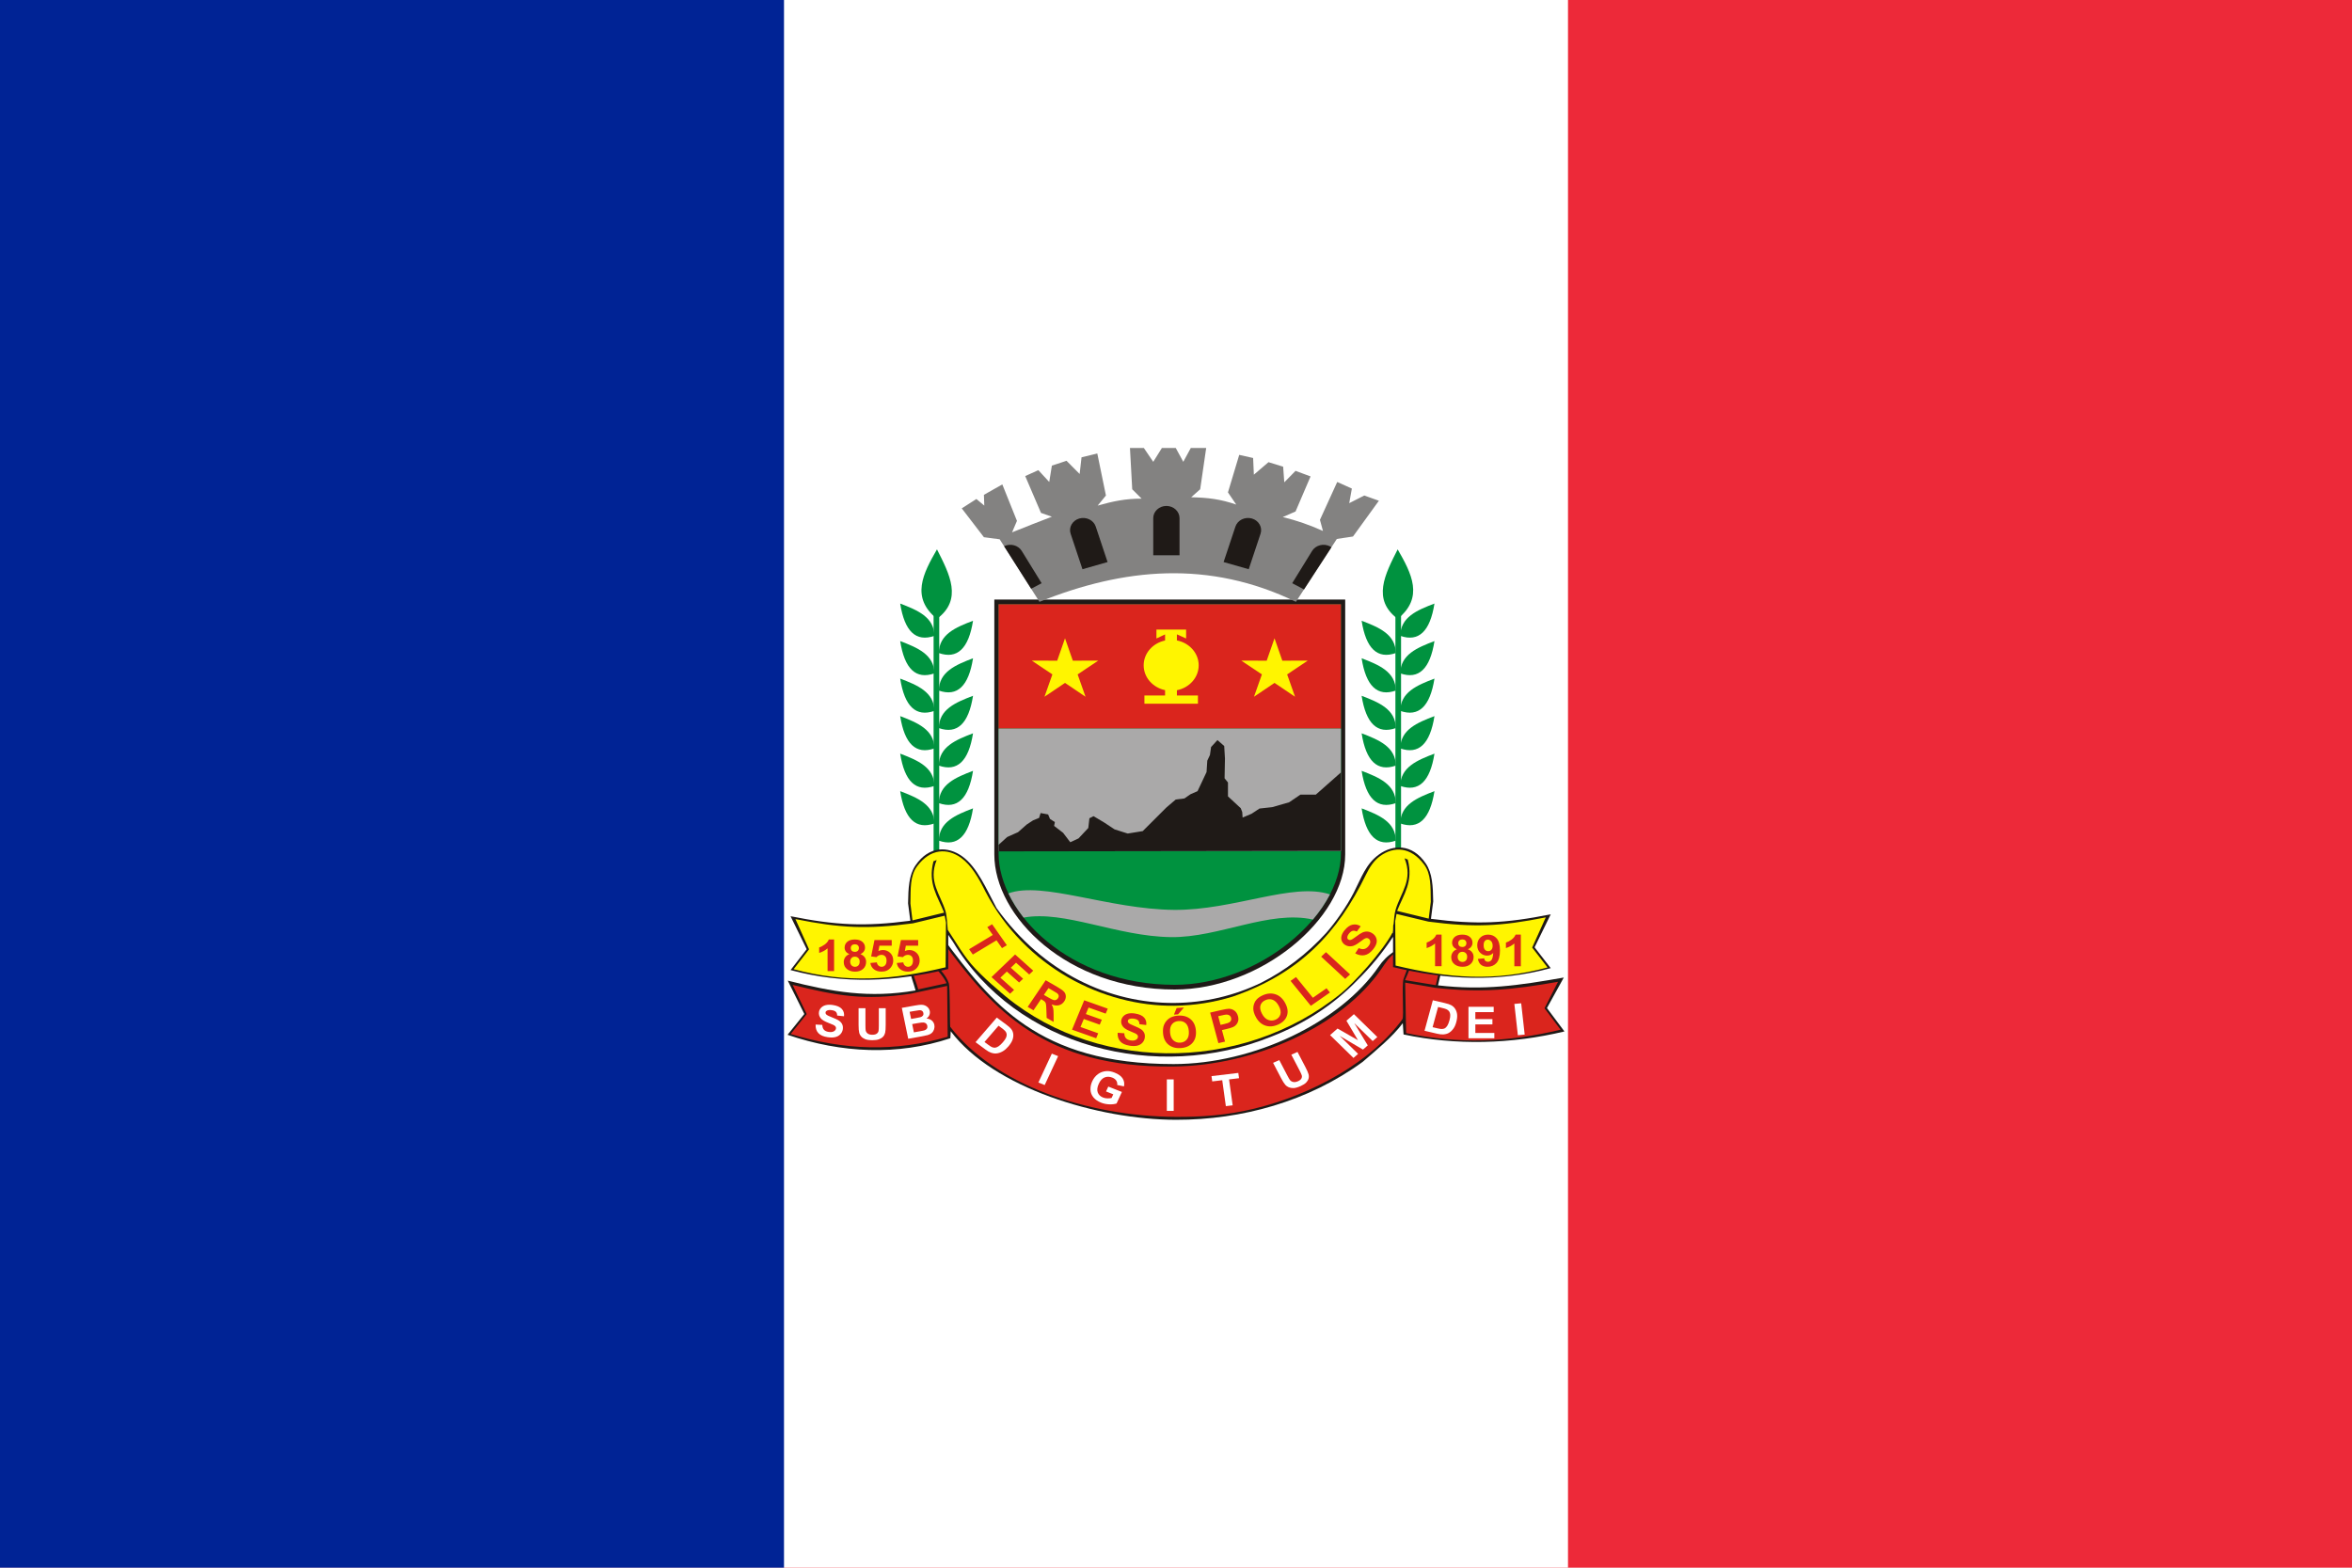 <?xml version="1.0" encoding="UTF-8" standalone="no"?>
<svg
   xmlns:dc="http://purl.org/dc/elements/1.1/"
   xmlns:cc="http://creativecommons.org/ns#"
   xmlns:rdf="http://www.w3.org/1999/02/22-rdf-syntax-ns#"
   xmlns:svg="http://www.w3.org/2000/svg"
   xmlns="http://www.w3.org/2000/svg"
   xmlns:sodipodi="http://sodipodi.sourceforge.net/DTD/sodipodi-0.dtd"
   xmlns:inkscape="http://www.inkscape.org/namespaces/inkscape"
   version="1.1"
   width="900"
   height="600"
   id="svg2"
   sodipodi:version="0.32"
   inkscape:version="0.46"
   sodipodi:docname="Bandeira de Teresopolis.svg"
   inkscape:output_extension="org.inkscape.output.svg.inkscape">
  <defs
     id="defs11"><inkscape:perspective
   sodipodi:type="inkscape:persp3d"
   inkscape:vp_x="0 : 300 : 1"
   inkscape:vp_y="0 : 1000 : 0"
   inkscape:vp_z="900 : 300 : 1"
   inkscape:persp3d-origin="450 : 200 : 1"
   id="perspective15" />

 <style
   id="style2571"
   type="text/css">
   
    .fil0 {fill:#00923F}
    .fil1 {fill:#1F1A17}
    .fil5 {fill:#838281}
    .fil4 {fill:#AAA9A9}
    .fil2 {fill:#DA251D}
    .fil3 {fill:#FFF500}
    .fil6 {fill:#DA251D;fill-rule:nonzero}
    .fil7 {fill:white;fill-rule:nonzero}
   
  </style>

  <inkscape:perspective
   id="perspective2704"
   inkscape:persp3d-origin="163.49492 : 101.86441 : 1"
   inkscape:vp_z="326.98984 : 152.79662 : 1"
   inkscape:vp_y="0 : 1000 : 0"
   inkscape:vp_x="0 : 152.79662 : 1"
   sodipodi:type="inkscape:persp3d" />
</defs>
  <sodipodi:namedview
     inkscape:window-height="963"
     inkscape:window-width="1270"
     inkscape:pageshadow="2"
     inkscape:pageopacity="0.0"
     guidetolerance="10.0"
     gridtolerance="10.0"
     objecttolerance="10.0"
     borderopacity="1.0"
     bordercolor="#666666"
     pagecolor="#ffffff"
     id="base"
     showgrid="false"
     inkscape:zoom="0.62111111"
     inkscape:cx="229.42755"
     inkscape:cy="300"
     inkscape:window-x="5"
     inkscape:window-y="-3"
     inkscape:current-layer="svg2" />
  <rect
     width="900"
     height="600"
     fill="#ED2939"
     id="rect4" />
  <rect
     width="600"
     height="600"
     fill="#fff"
     id="rect6" />
  <rect
     width="300"
     height="600"
     fill="#002395"
     id="rect8" />
  <g
     id="Camada_x0020_1"
     transform="matrix(3.045,0,0,2.818,301.365,171.465)">

  <polygon
   id="polygon2575"
   points="18.351,55.947 19.059,55.947 19.059,21.552 18.351,21.552 18.351,55.947 "
   class="fil0"
   style="fill:#00923f" />

  <polygon
   id="polygon2577"
   points="77.094,55.947 76.386,55.947 76.386,21.552 77.094,21.552 77.094,55.947 "
   class="fil0"
   style="fill:#00923f" />

  <path
   id="path2579"
   d="M 48.51,83.672 C 31.42,83.687 25.551,75.22 19.67,66.766 C 19.583,66.642 19.44,66.56 19.327,66.466 C 17.708,65.122 17.518,65.507 15.779,67.93 C 14.575,69.608 15.626,71.811 16.086,73.671 C 10.231,74.759 5.624,73.87 0.024,72.338 L 2.107,76.873 L 3.3e-05,79.696 C 6.789,82.206 13.862,82.536 20.456,80.163 L 20.503,79.214 C 25.882,86.91 38.967,91.227 48.809,91.239 C 57.08,91.249 65.435,88.76 72.272,83.371 C 73.911,81.842 75.965,80.045 77.313,78.116 L 77.408,79.65 C 84.067,81.163 90.898,80.969 97.627,79.242 L 95.427,76.062 L 97.545,71.92 C 91.842,73.003 87.512,73.696 81.742,72.98 L 82.121,71.213 C 82.088,69.388 80.978,68.857 80.149,67.701 C 78.41,65.278 77.98,67.193 76.263,68.358 C 75.367,68.965 74.78,69.656 74.278,70.445 C 69.458,78.011 58.595,83.663 48.51,83.672 L 48.51,83.672 z"
   class="fil1"
   style="fill:#1f1a17" />

  <path
   id="path2581"
   d="M 20.054,73.057 L 15.497,74.114 C 9.631,75.073 6.187,74.393 0.639,72.919 L 2.403,76.884 L 0.391,79.591 C 7.148,81.806 13.499,82.056 20.124,79.955 L 20.054,73.057 L 20.054,73.057 z M 77.612,72.611 L 81.413,73.314 C 87.183,74.029 91.115,73.582 96.818,72.499 L 95.122,76.093 L 97.145,79.004 C 90.416,80.732 84.39,80.976 77.73,79.462 L 77.612,72.611 L 77.612,72.611 z M 77.589,72.271 C 78.389,70.328 78.614,69.901 77.868,67.224 L 77.466,67.074 C 78.565,69.645 78.074,70.032 77.408,72.112 C 77.156,72.898 77.487,77.213 77.263,77.585 C 73.416,83.281 66.094,87.779 58.634,89.732 C 55.22,90.626 51.993,90.863 48.797,90.843 C 37.529,90.774 26.01,86.431 20.441,78.61 C 20.37,78.015 20.432,73.22 20.258,72.675 C 19.592,70.596 17.354,69.853 18.453,67.282 L 18.051,67.432 C 17.305,70.109 19.182,70.749 19.982,72.692 L 16.424,73.532 C 16,71.778 14.765,69.578 15.981,68.034 C 17.684,65.872 18.35,65.327 19.468,66.987 C 25.822,76.421 32.323,84.181 48.477,84.005 C 58.702,83.893 69.647,78.528 74.58,70.816 C 75.136,69.946 75.607,69.09 76.396,68.555 C 78.113,67.391 78.235,65.663 79.939,67.826 C 80.823,68.949 81.783,69.43 81.816,71.254 L 81.46,72.956 L 77.589,72.27 L 77.589,72.271 z"
   class="fil2"
   style="fill:#da251d" />

  <path
   id="path2583"
   d="M 67.684,65.865 C 65.24,68.765 62.483,71.002 59.562,72.598 C 56.145,74.396 52.413,75.335 48.637,75.37 C 40.476,75.447 32.107,71.301 26.258,62.478 C 24.996,59.928 23.838,56.92 21.936,55.448 C 20.225,54.125 17.806,53.941 16.073,56.695 C 15.247,58.009 15.175,59.771 15.143,61.845 L 15.426,64.204 C 9.678,65.018 6.057,64.822 0.375,63.591 L 2.404,68.073 L 0.375,70.904 C 7.079,72.868 13.556,72.483 20.192,70.763 L 20.192,66.129 C 20.386,66.446 20.582,66.759 20.783,67.066 C 28.71,81.373 46.359,86.276 60.826,79.93 C 64.877,78.23 68.577,75.665 71.606,72.281 C 73.239,70.543 74.745,68.582 76.088,66.389 L 76.088,70.502 C 82.723,72.223 89.2,72.608 95.905,70.644 L 93.876,67.813 L 95.905,63.331 C 90.222,64.562 86.602,64.758 80.853,63.944 L 81.136,61.585 C 81.104,59.511 81.033,57.748 80.207,56.435 C 78.474,53.68 76.055,53.865 74.344,55.188 C 72.664,56.488 72.136,58.313 71.147,60.391 C 70.259,62.257 68.898,64.364 67.684,65.865 L 67.684,65.865 z M 76.088,65.871 L 76.038,65.785 C 76.054,65.753 76.072,65.722 76.088,65.69 L 76.088,65.871 L 76.088,65.871 z"
   class="fil1"
   style="fill:#1f1a17" />

  <path
   id="path2585"
   d="M 19.744,63.519 L 15.745,64.56 C 9.997,65.374 6.671,65.213 0.989,63.982 L 2.699,68.085 L 0.764,70.786 C 7.469,72.75 13.226,72.246 19.861,70.526 L 19.908,64.469 L 19.744,63.519 L 19.744,63.519 z M 76.526,63.282 L 80.526,64.323 C 86.274,65.137 89.6,64.976 95.282,63.745 L 93.572,67.848 L 95.506,70.549 C 88.802,72.513 83.045,72.009 76.409,70.289 L 76.362,64.233 L 76.526,63.282 L 76.526,63.282 z M 76.598,62.868 C 77.395,60.66 78.677,58.936 77.934,55.892 L 77.534,55.722 C 78.628,58.644 77.081,60.323 76.417,62.687 C 76.243,63.307 76.229,63.972 76.159,64.649 C 76.039,64.89 76.162,65.55 76.038,65.785 C 74.761,68.407 71.161,72.66 69.567,74.058 C 56.839,85.225 37.926,84.806 26.342,73.493 C 25.385,72.629 24.465,71.699 23.587,70.703 C 22.149,69.07 21.234,67.215 20.13,65.443 C 20.059,64.766 20.027,63.544 19.853,62.924 C 19.189,60.56 17.642,58.881 18.736,55.959 L 18.336,56.129 C 17.593,59.173 18.875,60.896 19.673,63.105 L 15.698,64.154 L 15.438,61.869 C 15.47,59.795 15.392,58.09 16.273,56.814 C 17.971,54.355 20.083,54.326 21.794,55.65 C 23.106,56.665 24.023,58.416 24.866,60.244 C 29.811,70.502 39.663,75.86 48.604,75.749 C 51.075,75.718 53.561,75.302 55.964,74.498 C 64.393,71.345 69.148,65.809 72.667,57.983 C 73.137,56.938 73.691,56.021 74.477,55.413 C 76.187,54.09 78.3,54.119 79.997,56.577 C 80.878,57.854 80.8,59.558 80.832,61.632 L 80.572,63.917 L 76.598,62.868 L 76.598,62.868 z"
   class="fil3"
   style="fill:#fff500" />

  <path
   id="path2587"
   d="M 25.982,20.583 L 70.076,20.583 L 70.076,55.2 C 70.076,63.938 59.492,73.547 48.643,73.547 C 35.129,73.547 25.982,63.606 25.982,55.2 L 25.982,20.583 L 25.982,20.583 z"
   class="fil1"
   style="fill:#1f1a17" />

  <path
   id="path2589"
   d="M 26.514,21.221 L 69.544,21.221 L 69.544,55.004 C 69.544,63.531 59.215,72.908 48.628,72.908 C 35.44,72.908 26.514,63.207 26.514,55.004 L 26.514,21.221 L 26.514,21.221 z"
   class="fil0"
   style="fill:#00923f" />

  <path
   id="path2591"
   d="M 68.159,60.63 C 67.594,61.804 66.871,62.951 66.017,64.043 C 60.542,62.72 54.217,66.509 48.204,66.43 C 41.333,66.338 34.816,62.751 29.66,63.776 C 28.887,62.716 28.246,61.612 27.749,60.491 C 32.029,58.795 40.311,62.641 48.554,62.729 C 56.055,62.809 63.507,58.94 68.16,60.63 L 68.159,60.63 z"
   class="fil4"
   style="fill:#aaa9a9" />

  <polygon
   id="polygon2593"
   points="26.514,21.221 69.544,21.221 69.544,38.112 26.514,38.112 26.514,21.221 "
   class="fil2"
   style="fill:#da251d" />

  <polygon
   id="polygon2595"
   points="26.514,54.753 69.544,54.753 69.544,38.112 26.514,38.112 26.514,54.753 "
   class="fil4"
   style="fill:#aaa9a9" />

  <path
   id="path2597"
   d="M 44.844,33.616 L 47.44,33.616 L 47.44,32.887 C 45.9,32.538 44.75,31.161 44.75,29.516 C 44.75,27.87 45.9,26.493 47.44,26.144 L 47.44,25.317 L 46.354,25.869 L 46.354,24.661 L 50.083,24.661 L 50.083,25.869 L 48.927,25.31 L 48.927,26.134 C 50.49,26.465 51.664,27.854 51.664,29.516 C 51.664,31.178 50.49,32.566 48.927,32.897 L 48.927,33.616 L 51.57,33.616 L 51.57,34.729 L 44.844,34.729 L 44.844,33.616 L 44.844,33.616 z M 48.927,31.679 L 48.927,27.352 C 49.833,27.654 50.487,28.508 50.487,29.516 C 50.487,30.523 49.833,31.377 48.927,31.679 L 48.927,31.679 z M 47.44,27.369 L 47.44,31.662 C 46.559,31.347 45.928,30.505 45.928,29.516 C 45.928,28.526 46.559,27.684 47.44,27.369 L 47.44,27.369 z"
   class="fil3"
   style="fill:#fff500" />

  <polygon
   id="polygon2599"
   points="34.865,25.845 35.846,28.883 39.038,28.877 36.452,30.749 37.444,33.783 34.865,31.902 32.286,33.783 33.278,30.749 30.692,28.877 33.885,28.883 34.865,25.845 "
   class="fil3"
   style="fill:#fff500" />

  <polygon
   id="polygon2601"
   points="61.193,25.845 62.174,28.883 65.366,28.877 62.78,30.749 63.772,33.783 61.193,31.902 58.614,33.783 59.606,30.749 57.02,28.877 60.212,28.883 61.193,25.845 "
   class="fil3"
   style="fill:#fff500" />

  <polygon
   id="polygon2603"
   points="26.514,53.895 27.599,52.834 28.968,52.173 30.053,51.135 30.855,50.569 31.61,50.238 31.798,49.578 32.742,49.767 32.978,50.38 33.591,50.805 33.497,51.324 34.629,52.267 35.526,53.541 36.564,53.022 37.791,51.607 37.932,50.286 38.451,50.002 39.772,50.852 41.093,51.795 42.745,52.362 44.632,52.031 47.605,48.823 48.784,47.738 49.869,47.596 50.624,47.03 51.521,46.605 52.653,44.01 52.747,42.453 53.078,41.698 53.219,40.613 54.021,39.669 54.871,40.472 54.965,42.17 54.918,44.86 55.343,45.426 55.343,47.313 56.947,48.917 57.135,49.436 57.183,50.191 58.315,49.672 59.306,48.965 60.91,48.776 63.033,48.115 64.449,47.077 66.383,47.077 69.544,44.057 69.544,54.721 26.514,54.785 26.514,53.895 "
   class="fil1"
   style="fill:#1f1a17" />

  <path
   id="path2605"
   d="M 31.657,20.891 C 42.231,16.296 52.931,15.167 63.883,20.891 C 65.597,18.044 67.311,15.198 69.025,12.351 C 69.702,12.241 70.378,12.131 71.054,12.021 C 72.139,10.401 73.225,8.781 74.31,7.161 C 73.696,6.925 73.083,6.689 72.47,6.453 C 71.841,6.799 71.211,7.145 70.582,7.491 C 70.692,6.831 70.803,6.17 70.913,5.509 C 70.299,5.211 69.686,4.912 69.073,4.613 C 68.349,6.327 67.626,8.042 66.902,9.756 C 67.028,10.259 67.154,10.762 67.28,11.266 C 65.583,10.445 64.059,9.866 62.231,9.378 C 62.766,9.127 63.301,8.875 63.835,8.623 C 64.464,7.035 65.093,5.447 65.723,3.858 C 65.093,3.606 64.464,3.355 63.835,3.103 C 63.363,3.622 62.892,4.141 62.42,4.66 C 62.373,3.952 62.325,3.245 62.278,2.537 C 61.665,2.333 61.052,2.128 60.438,1.924 C 59.825,2.49 59.211,3.056 58.598,3.622 C 58.567,2.867 58.535,2.112 58.504,1.357 C 57.922,1.216 57.34,1.074 56.758,0.933 C 56.286,2.631 55.814,4.33 55.342,6.028 C 55.688,6.579 56.034,7.129 56.38,7.68 C 54.409,6.948 52.819,6.737 50.719,6.689 C 51.096,6.327 51.474,5.966 51.851,5.604 C 52.103,3.736 52.354,1.868 52.606,-3.5e-05 C 51.961,-3.5e-05 51.316,-3.5e-05 50.671,-3.5e-05 C 50.357,0.626 50.042,1.251 49.728,1.876 C 49.413,1.251 49.099,0.626 48.784,-3.5e-05 C 48.202,-3.5e-05 47.62,-3.5e-05 47.038,-3.5e-05 C 46.677,0.626 46.315,1.251 45.953,1.876 C 45.56,1.251 45.167,0.626 44.774,-3.5e-05 C 44.192,-3.5e-05 43.61,-3.5e-05 43.028,-3.5e-05 C 43.122,1.868 43.217,3.736 43.311,5.604 C 43.704,6.028 44.097,6.453 44.491,6.878 C 42.447,6.878 40.915,7.227 38.97,7.821 C 39.316,7.365 39.662,6.909 40.008,6.453 C 39.646,4.55 39.285,2.647 38.923,0.744 C 38.262,0.917 37.602,1.09 36.941,1.263 C 36.863,2.018 36.784,2.773 36.705,3.528 C 36.155,2.93 35.604,2.333 35.054,1.735 C 34.441,1.955 33.827,2.175 33.214,2.395 C 33.104,3.135 32.994,3.874 32.884,4.613 C 32.427,4.078 31.971,3.544 31.515,3.009 C 30.965,3.276 30.414,3.544 29.864,3.811 C 30.524,5.478 31.185,7.145 31.846,8.812 C 32.302,8.985 32.758,9.158 33.214,9.331 C 31.534,10.011 29.878,10.741 28.213,11.454 C 28.417,10.935 28.622,10.416 28.826,9.897 C 28.213,8.246 27.599,6.595 26.986,4.943 C 26.215,5.415 25.445,5.887 24.674,6.359 C 24.69,6.846 24.705,7.334 24.721,7.821 C 24.391,7.523 24.06,7.224 23.73,6.925 C 23.117,7.35 22.503,7.774 21.89,8.199 C 22.818,9.504 23.746,10.81 24.674,12.115 C 25.334,12.209 25.995,12.304 26.656,12.398 C 28.323,15.229 29.99,18.06 31.657,20.891 L 31.657,20.891 z"
   class="fil5"
   style="fill:#838281" />

  <path
   id="path2607"
   d="M 27.211,13.341 L 30.611,19.114 L 31.928,18.363 L 29.427,13.977 C 28.984,13.2 27.994,12.92 27.211,13.341 L 27.211,13.341 z"
   class="fil1"
   style="fill:#1f1a17" />

  <path
   id="path2609"
   d="M 64.896,19.208 L 68.346,13.478 C 68.29,13.436 68.231,13.397 68.169,13.361 L 68.169,13.361 C 67.379,12.911 66.366,13.188 65.916,13.977 L 63.415,18.363 L 64.896,19.208 L 64.896,19.208 z"
   class="fil1"
   style="fill:#1f1a17" />

  <path
   id="path2611"
   d="M 45.953,14.569 L 49.256,14.569 L 49.256,9.52 C 49.256,8.612 48.513,7.869 47.605,7.869 L 47.605,7.869 C 46.696,7.869 45.953,8.612 45.953,9.52 L 45.953,14.569 L 45.953,14.569 z"
   class="fil1"
   style="fill:#1f1a17" />

  <path
   id="path2613"
   d="M 37.059,16.463 L 40.214,15.49 L 38.726,10.666 C 38.459,9.798 37.53,9.307 36.662,9.574 L 36.662,9.574 C 35.794,9.842 35.303,10.771 35.57,11.639 L 37.058,16.463 L 37.059,16.463 z"
   class="fil1"
   style="fill:#1f1a17" />

  <path
   id="path2615"
   d="M 57.951,16.463 L 54.795,15.49 L 56.283,10.666 C 56.551,9.798 57.48,9.307 58.348,9.574 L 58.348,9.574 C 59.216,9.842 59.707,10.771 59.439,11.639 L 57.951,16.463 L 57.951,16.463 z"
   class="fil1"
   style="fill:#1f1a17" />

  <path
   id="path2617"
   d="M 18.776,23.203 C 22.034,20.571 20.367,17.162 18.776,13.765 C 17.029,17.042 15.442,20.307 18.776,23.203 z"
   class="fil0"
   style="fill:#00923f" />

  <path
   id="path2619"
   d="M 18.446,25.515 C 16.134,26.38 14.703,24.917 14.152,21.127 C 16.326,22.022 18.432,22.968 18.446,25.515 z"
   class="fil0"
   style="fill:#00923f" />

  <path
   id="path2621"
   d="M 18.446,30.61 C 16.134,31.475 14.703,30.013 14.152,26.223 C 16.326,27.118 18.432,28.064 18.446,30.61 z"
   class="fil0"
   style="fill:#00923f" />

  <path
   id="path2623"
   d="M 18.446,35.706 C 16.134,36.571 14.703,35.109 14.152,31.318 C 16.326,32.213 18.432,33.16 18.446,35.706 z"
   class="fil0"
   style="fill:#00923f" />

  <path
   id="path2625"
   d="M 18.446,40.802 C 16.134,41.667 14.703,40.204 14.152,36.414 C 16.326,37.309 18.432,38.256 18.446,40.802 L 18.446,40.802 z"
   class="fil0"
   style="fill:#00923f" />

  <path
   id="path2627"
   d="M 18.446,45.898 C 16.134,46.763 14.703,45.3 14.152,41.51 C 16.326,42.405 18.432,43.351 18.446,45.898 z"
   class="fil0"
   style="fill:#00923f" />

  <path
   id="path2629"
   d="M 18.446,50.993 C 16.134,51.858 14.703,50.396 14.152,46.605 C 16.326,47.5 18.432,48.447 18.446,50.993 z"
   class="fil0"
   style="fill:#00923f" />

  <path
   id="path2631"
   d="M 19.012,27.85 C 21.324,28.715 22.755,27.252 23.306,23.462 C 21.132,24.357 19.026,25.304 19.012,27.85 z"
   class="fil0"
   style="fill:#00923f" />

  <path
   id="path2633"
   d="M 19.012,32.946 C 21.324,33.811 22.755,32.348 23.306,28.558 C 21.132,29.453 19.026,30.399 19.012,32.946 z"
   class="fil0"
   style="fill:#00923f" />

  <path
   id="path2635"
   d="M 19.012,38.041 C 21.324,38.906 22.755,37.444 23.306,33.654 C 21.132,34.549 19.026,35.495 19.012,38.041 z"
   class="fil0"
   style="fill:#00923f" />

  <path
   id="path2637"
   d="M 19.012,43.137 C 21.324,44.002 22.755,42.54 23.306,38.749 C 21.132,39.644 19.026,40.591 19.012,43.137 L 19.012,43.137 z"
   class="fil0"
   style="fill:#00923f" />

  <path
   id="path2639"
   d="M 19.012,48.233 C 21.324,49.098 22.755,47.635 23.306,43.845 C 21.132,44.74 19.026,45.687 19.012,48.233 z"
   class="fil0"
   style="fill:#00923f" />

  <path
   id="path2641"
   d="M 19.012,53.329 C 21.324,54.194 22.755,52.731 23.306,48.941 C 21.132,49.836 19.026,50.782 19.012,53.329 L 19.012,53.329 z"
   class="fil0"
   style="fill:#00923f" />

  <path
   id="path2643"
   d="M 76.669,23.203 C 73.411,20.571 75.078,17.162 76.669,13.765 C 78.416,17.042 80.003,20.307 76.669,23.203 z"
   class="fil0"
   style="fill:#00923f" />

  <path
   id="path2645"
   d="M 76.999,25.515 C 79.311,26.38 80.742,24.917 81.293,21.127 C 79.119,22.022 77.013,22.968 76.999,25.515 z"
   class="fil0"
   style="fill:#00923f" />

  <path
   id="path2647"
   d="M 76.999,30.61 C 79.311,31.475 80.742,30.013 81.293,26.223 C 79.119,27.118 77.013,28.064 76.999,30.61 z"
   class="fil0"
   style="fill:#00923f" />

  <path
   id="path2649"
   d="M 76.999,35.706 C 79.311,36.571 80.742,35.109 81.293,31.318 C 79.119,32.213 77.013,33.16 76.999,35.706 z"
   class="fil0"
   style="fill:#00923f" />

  <path
   id="path2651"
   d="M 76.999,40.802 C 79.311,41.667 80.742,40.204 81.293,36.414 C 79.119,37.309 77.013,38.256 76.999,40.802 L 76.999,40.802 z"
   class="fil0"
   style="fill:#00923f" />

  <path
   id="path2653"
   d="M 76.999,45.898 C 79.311,46.763 80.742,45.3 81.293,41.51 C 79.119,42.405 77.013,43.351 76.999,45.898 z"
   class="fil0"
   style="fill:#00923f" />

  <path
   id="path2655"
   d="M 76.999,50.993 C 79.311,51.858 80.742,50.396 81.293,46.605 C 79.119,47.5 77.013,48.447 76.999,50.993 z"
   class="fil0"
   style="fill:#00923f" />

  <path
   id="path2657"
   d="M 76.433,27.85 C 74.121,28.715 72.69,27.252 72.139,23.462 C 74.313,24.357 76.419,25.304 76.433,27.85 z"
   class="fil0"
   style="fill:#00923f" />

  <path
   id="path2659"
   d="M 76.433,32.946 C 74.121,33.811 72.69,32.348 72.139,28.558 C 74.313,29.453 76.419,30.399 76.433,32.946 z"
   class="fil0"
   style="fill:#00923f" />

  <path
   id="path2661"
   d="M 76.433,38.041 C 74.121,38.906 72.69,37.444 72.139,33.654 C 74.313,34.549 76.419,35.495 76.433,38.041 z"
   class="fil0"
   style="fill:#00923f" />

  <path
   id="path2663"
   d="M 76.433,43.137 C 74.121,44.002 72.69,42.54 72.139,38.749 C 74.313,39.644 76.419,40.591 76.433,43.137 L 76.433,43.137 z"
   class="fil0"
   style="fill:#00923f" />

  <path
   id="path2665"
   d="M 76.433,48.233 C 74.121,49.098 72.69,47.635 72.139,43.845 C 74.313,44.74 76.419,45.687 76.433,48.233 z"
   class="fil0"
   style="fill:#00923f" />

  <path
   id="path2667"
   d="M 76.433,53.329 C 74.121,54.194 72.69,52.731 72.139,48.941 C 74.313,49.836 76.419,50.782 76.433,53.329 L 76.433,53.329 z"
   class="fil0"
   style="fill:#00923f" />

  <path
   id="path2669"
   d="M 5.847,71.043 L 5.028,71.043 L 5.028,67.955 C 4.728,68.236 4.376,68.443 3.97,68.576 L 3.97,67.832 C 4.183,67.763 4.416,67.63 4.667,67.435 C 4.917,67.239 5.09,67.011 5.182,66.751 L 5.847,66.751 L 5.847,71.043 L 5.847,71.043 z M 7.775,68.737 C 7.563,68.648 7.408,68.524 7.313,68.368 C 7.216,68.212 7.169,68.04 7.169,67.853 C 7.169,67.535 7.279,67.271 7.502,67.063 C 7.725,66.855 8.041,66.751 8.451,66.751 C 8.857,66.751 9.173,66.855 9.397,67.063 C 9.622,67.271 9.734,67.535 9.734,67.853 C 9.734,68.051 9.682,68.228 9.579,68.383 C 9.476,68.537 9.331,68.656 9.145,68.737 C 9.382,68.832 9.562,68.971 9.686,69.154 C 9.809,69.336 9.871,69.547 9.871,69.786 C 9.871,70.181 9.745,70.502 9.493,70.748 C 9.242,70.995 8.907,71.119 8.489,71.119 C 8.1,71.119 7.777,71.017 7.518,70.813 C 7.212,70.571 7.06,70.241 7.06,69.821 C 7.06,69.59 7.118,69.378 7.232,69.184 C 7.347,68.991 7.528,68.842 7.775,68.737 L 7.775,68.737 z M 7.944,67.912 C 7.944,68.075 7.99,68.203 8.082,68.293 C 8.175,68.385 8.297,68.431 8.451,68.431 C 8.607,68.431 8.731,68.385 8.825,68.292 C 8.917,68.2 8.964,68.072 8.964,67.909 C 8.964,67.755 8.918,67.632 8.826,67.54 C 8.733,67.447 8.612,67.402 8.459,67.402 C 8.302,67.402 8.177,67.448 8.083,67.541 C 7.991,67.634 7.944,67.758 7.944,67.912 z M 7.868,69.742 C 7.868,69.968 7.926,70.144 8.041,70.271 C 8.157,70.397 8.301,70.46 8.474,70.46 C 8.643,70.46 8.784,70.399 8.894,70.278 C 9.005,70.156 9.061,69.981 9.061,69.751 C 9.061,69.551 9.004,69.39 8.891,69.269 C 8.779,69.147 8.636,69.086 8.462,69.086 C 8.262,69.086 8.113,69.156 8.016,69.293 C 7.917,69.432 7.868,69.581 7.868,69.742 L 7.868,69.742 z M 10.405,69.943 L 11.221,69.86 C 11.244,70.044 11.314,70.19 11.428,70.298 C 11.542,70.406 11.675,70.46 11.824,70.46 C 11.995,70.46 12.141,70.39 12.259,70.252 C 12.377,70.112 12.437,69.902 12.437,69.623 C 12.437,69.361 12.379,69.164 12.26,69.033 C 12.143,68.901 11.989,68.836 11.801,68.836 C 11.566,68.836 11.355,68.94 11.168,69.148 L 10.503,69.052 L 10.923,66.827 L 13.09,66.827 L 13.09,67.594 L 11.544,67.594 L 11.416,68.32 C 11.599,68.229 11.785,68.183 11.976,68.183 C 12.34,68.183 12.648,68.315 12.9,68.579 C 13.153,68.844 13.279,69.187 13.279,69.609 C 13.279,69.96 13.178,70.275 12.974,70.55 C 12.695,70.928 12.31,71.116 11.816,71.116 C 11.421,71.116 11.1,71.01 10.851,70.798 C 10.602,70.586 10.453,70.302 10.405,69.943 L 10.405,69.943 z M 13.726,69.943 L 14.542,69.86 C 14.565,70.044 14.635,70.19 14.749,70.298 C 14.863,70.406 14.996,70.46 15.145,70.46 C 15.316,70.46 15.462,70.39 15.58,70.252 C 15.698,70.112 15.758,69.902 15.758,69.623 C 15.758,69.361 15.699,69.164 15.581,69.033 C 15.464,68.901 15.31,68.836 15.122,68.836 C 14.887,68.836 14.676,68.94 14.489,69.148 L 13.824,69.052 L 14.244,66.827 L 16.411,66.827 L 16.411,67.594 L 14.865,67.594 L 14.737,68.32 C 14.92,68.229 15.106,68.183 15.297,68.183 C 15.661,68.183 15.969,68.315 16.221,68.579 C 16.474,68.844 16.6,69.187 16.6,69.609 C 16.6,69.96 16.499,70.275 16.295,70.55 C 16.016,70.928 15.631,71.116 15.137,71.116 C 14.742,71.116 14.421,71.01 14.172,70.798 C 13.923,70.586 13.774,70.302 13.726,69.943 L 13.726,69.943 z"
   class="fil6"
   style="fill:#da251d;fill-rule:nonzero" />

  <path
   id="path2671"
   d="M 22.811,68.072 L 25.789,66.138 L 25.098,65.074 L 25.705,64.68 L 27.555,67.529 L 26.948,67.923 L 26.259,66.862 L 23.281,68.796 L 22.811,68.072 L 22.811,68.072 z M 25.624,71.86 L 28.593,68.786 L 30.873,70.987 L 30.37,71.507 L 28.711,69.905 L 28.053,70.587 L 29.597,72.077 L 29.097,72.595 L 27.553,71.104 L 26.745,71.941 L 28.463,73.6 L 27.962,74.118 L 25.624,71.86 L 25.624,71.86 z M 30.173,75.91 L 32.438,72.285 L 33.98,73.248 C 34.367,73.49 34.627,73.698 34.762,73.873 C 34.897,74.048 34.966,74.252 34.968,74.484 C 34.969,74.717 34.902,74.939 34.768,75.154 C 34.599,75.426 34.378,75.601 34.107,75.678 C 33.838,75.755 33.528,75.717 33.181,75.564 C 33.282,75.756 33.349,75.939 33.383,76.114 C 33.417,76.289 33.433,76.571 33.432,76.962 L 33.433,77.946 L 32.558,77.4 L 32.522,76.28 C 32.51,75.88 32.492,75.623 32.469,75.506 C 32.445,75.39 32.403,75.294 32.343,75.218 C 32.282,75.142 32.168,75.052 31.999,74.947 L 31.852,74.854 L 30.906,76.367 L 30.173,75.91 L 30.173,75.91 z M 32.213,74.275 L 32.754,74.613 C 33.105,74.833 33.334,74.955 33.44,74.981 C 33.545,75.006 33.646,74.997 33.741,74.955 C 33.835,74.913 33.917,74.839 33.985,74.73 C 34.062,74.608 34.09,74.489 34.072,74.373 C 34.054,74.258 33.991,74.153 33.885,74.058 C 33.831,74.014 33.655,73.898 33.358,73.713 L 32.788,73.356 L 32.213,74.275 L 32.213,74.275 z M 35.747,78.999 L 37.278,75.008 L 40.237,76.144 L 39.977,76.82 L 37.825,75.993 L 37.485,76.878 L 39.488,77.646 L 39.23,78.318 L 37.227,77.549 L 36.81,78.635 L 39.039,79.491 L 38.781,80.164 L 35.747,78.999 L 35.747,78.999 z M 41.481,79.422 L 42.322,79.487 C 42.322,79.774 42.387,79.995 42.517,80.153 C 42.646,80.309 42.839,80.411 43.098,80.456 C 43.371,80.504 43.588,80.483 43.747,80.391 C 43.907,80.3 44,80.177 44.028,80.022 C 44.045,79.922 44.031,79.832 43.984,79.752 C 43.939,79.672 43.848,79.593 43.711,79.516 C 43.618,79.464 43.401,79.363 43.063,79.212 C 42.627,79.019 42.332,78.823 42.178,78.627 C 41.96,78.35 41.88,78.044 41.939,77.711 C 41.977,77.497 42.073,77.307 42.227,77.142 C 42.382,76.977 42.582,76.866 42.828,76.808 C 43.074,76.751 43.358,76.751 43.682,76.808 C 44.211,76.901 44.588,77.087 44.814,77.365 C 45.04,77.645 45.126,77.978 45.071,78.368 L 44.215,78.255 C 44.217,78.032 44.166,77.862 44.063,77.747 C 43.96,77.631 43.789,77.552 43.55,77.51 C 43.303,77.467 43.1,77.482 42.943,77.56 C 42.841,77.609 42.781,77.688 42.762,77.797 C 42.744,77.897 42.771,77.989 42.843,78.075 C 42.934,78.184 43.178,78.324 43.574,78.494 C 43.971,78.665 44.259,78.82 44.438,78.958 C 44.618,79.098 44.748,79.268 44.828,79.469 C 44.908,79.67 44.925,79.903 44.878,80.169 C 44.835,80.41 44.729,80.624 44.557,80.811 C 44.386,80.997 44.169,81.121 43.906,81.18 C 43.643,81.24 43.328,81.237 42.963,81.172 C 42.431,81.078 42.043,80.884 41.802,80.587 C 41.56,80.291 41.453,79.902 41.481,79.422 L 41.481,79.422 z M 47.183,79.466 C 47.152,79.031 47.191,78.662 47.301,78.358 C 47.383,78.135 47.501,77.93 47.657,77.746 C 47.813,77.562 47.987,77.421 48.181,77.324 C 48.439,77.192 48.741,77.115 49.089,77.091 C 49.717,77.047 50.233,77.207 50.638,77.57 C 51.042,77.933 51.268,78.462 51.317,79.156 C 51.365,79.845 51.215,80.396 50.868,80.812 C 50.521,81.226 50.034,81.455 49.409,81.499 C 48.774,81.544 48.257,81.385 47.855,81.025 C 47.454,80.664 47.23,80.144 47.183,79.466 L 47.183,79.466 z M 48.067,79.375 C 48.101,79.858 48.239,80.216 48.478,80.45 C 48.719,80.683 49.011,80.788 49.354,80.764 C 49.697,80.74 49.97,80.597 50.173,80.333 C 50.375,80.071 50.46,79.693 50.425,79.198 C 50.391,78.71 50.258,78.353 50.028,78.127 C 49.797,77.902 49.503,77.801 49.149,77.826 C 48.794,77.851 48.516,77.993 48.316,78.251 C 48.116,78.51 48.033,78.884 48.067,79.375 L 48.067,79.375 z M 48.553,76.956 L 48.894,76.058 L 49.81,75.994 L 49.071,76.92 L 48.553,76.956 L 48.553,76.956 z M 54.139,80.828 L 53.105,76.68 L 54.448,76.345 C 54.957,76.219 55.295,76.157 55.459,76.16 C 55.712,76.163 55.946,76.248 56.158,76.416 C 56.371,76.585 56.518,76.835 56.6,77.164 C 56.664,77.419 56.671,77.645 56.621,77.841 C 56.572,78.038 56.489,78.203 56.371,78.338 C 56.253,78.472 56.125,78.574 55.986,78.642 C 55.796,78.732 55.511,78.824 55.132,78.919 L 54.586,79.055 L 54.976,80.619 L 54.139,80.828 L 54.139,80.828 z M 54.117,77.174 L 54.41,78.35 L 54.868,78.236 C 55.198,78.153 55.414,78.077 55.515,78.006 C 55.615,77.935 55.685,77.845 55.725,77.737 C 55.765,77.628 55.77,77.513 55.74,77.391 C 55.702,77.24 55.627,77.127 55.513,77.05 C 55.401,76.975 55.273,76.941 55.131,76.95 C 55.026,76.956 54.823,76.998 54.522,77.073 L 54.117,77.174 L 54.117,77.174 z M 58.831,77.25 C 58.64,76.858 58.538,76.502 58.525,76.179 C 58.518,75.941 58.551,75.707 58.626,75.477 C 58.702,75.249 58.811,75.053 58.954,74.89 C 59.144,74.671 59.395,74.487 59.708,74.334 C 60.274,74.058 60.812,74.012 61.324,74.198 C 61.835,74.383 62.243,74.788 62.548,75.414 C 62.851,76.034 62.918,76.602 62.752,77.117 C 62.585,77.631 62.22,78.026 61.656,78.301 C 61.085,78.58 60.545,78.627 60.038,78.444 C 59.531,78.259 59.128,77.861 58.831,77.25 L 58.831,77.25 z M 59.617,76.834 C 59.829,77.269 60.091,77.55 60.401,77.677 C 60.711,77.803 61.021,77.791 61.33,77.64 C 61.639,77.489 61.839,77.254 61.928,76.934 C 62.018,76.615 61.954,76.233 61.737,75.787 C 61.522,75.347 61.265,75.066 60.967,74.942 C 60.668,74.82 60.359,74.837 60.039,74.993 C 59.719,75.149 59.515,75.385 59.426,75.699 C 59.338,76.014 59.401,76.392 59.617,76.834 L 59.617,76.834 z M 65.758,75.761 L 63.207,72.375 L 63.896,71.856 L 66.014,74.666 L 67.727,73.375 L 68.161,73.95 L 65.758,75.761 L 65.758,75.761 z M 70.076,72.106 L 67.054,69.083 L 67.664,68.473 L 70.686,71.496 L 70.076,72.106 L 70.076,72.106 z M 71.334,68.638 L 71.773,67.918 C 72.029,68.048 72.256,68.091 72.455,68.046 C 72.652,68.002 72.831,67.876 72.989,67.666 C 73.156,67.445 73.236,67.242 73.226,67.058 C 73.217,66.875 73.15,66.736 73.024,66.641 C 72.943,66.58 72.857,66.552 72.764,66.557 C 72.672,66.561 72.56,66.607 72.43,66.694 C 72.341,66.753 72.152,66.9 71.865,67.133 C 71.495,67.434 71.187,67.608 70.941,67.656 C 70.595,67.724 70.287,67.657 70.017,67.453 C 69.843,67.322 69.718,67.15 69.641,66.938 C 69.564,66.725 69.556,66.496 69.616,66.251 C 69.677,66.006 69.806,65.752 70.004,65.49 C 70.327,65.061 70.663,64.81 71.014,64.734 C 71.366,64.66 71.702,64.735 72.024,64.96 L 71.535,65.672 C 71.337,65.569 71.163,65.537 71.013,65.577 C 70.863,65.616 70.715,65.733 70.569,65.926 C 70.418,66.127 70.34,66.315 70.338,66.49 C 70.335,66.602 70.379,66.692 70.467,66.759 C 70.548,66.82 70.643,66.838 70.751,66.813 C 70.89,66.781 71.126,66.627 71.457,66.351 C 71.789,66.076 72.058,65.889 72.263,65.792 C 72.469,65.696 72.679,65.657 72.895,65.676 C 73.11,65.697 73.326,65.788 73.541,65.95 C 73.737,66.097 73.879,66.29 73.967,66.527 C 74.056,66.765 74.068,67.014 74.001,67.275 C 73.934,67.536 73.789,67.816 73.566,68.112 C 73.24,68.544 72.891,68.8 72.518,68.881 C 72.144,68.962 71.749,68.881 71.334,68.638 L 71.334,68.638 z"
   class="fil6"
   style="fill:#da251d;fill-rule:nonzero" />

  <path
   id="path2673"
   d="M 3.523,78.303 L 4.366,78.351 C 4.372,78.638 4.441,78.858 4.574,79.013 C 4.706,79.166 4.901,79.264 5.161,79.305 C 5.435,79.348 5.652,79.322 5.809,79.227 C 5.966,79.132 6.057,79.008 6.082,78.852 C 6.097,78.752 6.081,78.663 6.033,78.584 C 5.986,78.504 5.893,78.427 5.755,78.353 C 5.661,78.302 5.442,78.205 5.101,78.062 C 4.661,77.877 4.363,77.688 4.205,77.494 C 3.981,77.221 3.896,76.918 3.948,76.583 C 3.981,76.368 4.074,76.177 4.225,76.008 C 4.376,75.84 4.574,75.725 4.819,75.663 C 5.064,75.601 5.348,75.595 5.672,75.646 C 6.203,75.729 6.583,75.907 6.816,76.181 C 7.047,76.456 7.139,76.787 7.092,77.178 L 6.234,77.082 C 6.231,76.859 6.177,76.69 6.072,76.577 C 5.967,76.463 5.794,76.388 5.554,76.351 C 5.307,76.312 5.104,76.332 4.948,76.412 C 4.848,76.463 4.789,76.543 4.772,76.653 C 4.756,76.753 4.785,76.845 4.859,76.929 C 4.952,77.036 5.199,77.171 5.598,77.333 C 5.998,77.497 6.289,77.646 6.471,77.781 C 6.654,77.917 6.787,78.084 6.871,78.284 C 6.955,78.483 6.976,78.716 6.935,78.982 C 6.897,79.224 6.794,79.441 6.627,79.63 C 6.459,79.821 6.245,79.948 5.983,80.012 C 5.721,80.077 5.407,80.08 5.04,80.023 C 4.506,79.94 4.115,79.753 3.867,79.462 C 3.62,79.17 3.505,78.783 3.523,78.303 L 3.523,78.303 z"
   class="fil7"
   style="fill:#ffffff;fill-rule:nonzero" />

  <path
   id="path2675"
   d="M 8.924,76.082 L 9.787,76.082 L 9.787,78.397 C 9.787,78.764 9.798,79.003 9.819,79.111 C 9.855,79.286 9.944,79.427 10.082,79.532 C 10.222,79.639 10.412,79.691 10.653,79.691 C 10.897,79.691 11.082,79.642 11.207,79.541 C 11.331,79.442 11.406,79.318 11.431,79.173 C 11.457,79.027 11.469,78.785 11.469,78.446 L 11.469,76.082 L 12.331,76.082 L 12.331,78.327 C 12.331,78.84 12.309,79.203 12.262,79.415 C 12.215,79.627 12.129,79.805 12.004,79.951 C 11.879,80.096 11.71,80.213 11.502,80.299 C 11.292,80.386 11.017,80.429 10.678,80.429 C 10.27,80.429 9.961,80.382 9.75,80.287 C 9.539,80.193 9.373,80.071 9.25,79.92 C 9.128,79.77 9.047,79.612 9.008,79.447 C 8.952,79.202 8.924,78.84 8.924,78.362 L 8.924,76.082 L 8.924,76.082 z"
   class="fil7"
   style="fill:#ffffff;fill-rule:nonzero" />

  <path
   id="path2677"
   d="M 14.357,76.037 L 16.035,75.715 C 16.368,75.652 16.618,75.618 16.787,75.615 C 16.956,75.611 17.112,75.641 17.258,75.704 C 17.404,75.767 17.533,75.863 17.647,75.993 C 17.761,76.122 17.835,76.278 17.87,76.459 C 17.908,76.656 17.889,76.847 17.815,77.031 C 17.74,77.216 17.62,77.366 17.455,77.483 C 17.724,77.508 17.946,77.598 18.117,77.75 C 18.29,77.904 18.398,78.102 18.445,78.344 C 18.481,78.535 18.473,78.729 18.418,78.927 C 18.364,79.124 18.27,79.292 18.138,79.428 C 18.005,79.565 17.828,79.668 17.607,79.737 C 17.469,79.778 17.13,79.854 16.59,79.961 L 15.161,80.235 L 14.357,76.037 L 14.357,76.037 z M 15.339,76.573 L 15.525,77.543 L 16.08,77.437 C 16.411,77.374 16.615,77.33 16.693,77.305 C 16.835,77.26 16.94,77.188 17.007,77.09 C 17.074,76.991 17.094,76.873 17.068,76.737 C 17.043,76.607 16.988,76.509 16.901,76.441 C 16.813,76.374 16.697,76.345 16.553,76.356 C 16.467,76.362 16.225,76.403 15.826,76.48 L 15.339,76.573 L 15.339,76.573 z M 15.659,78.242 L 15.874,79.364 L 16.658,79.214 C 16.964,79.156 17.156,79.111 17.234,79.078 C 17.356,79.031 17.448,78.955 17.51,78.851 C 17.572,78.747 17.59,78.62 17.561,78.472 C 17.537,78.346 17.485,78.245 17.408,78.169 C 17.33,78.093 17.229,78.045 17.106,78.027 C 16.983,78.009 16.728,78.038 16.343,78.111 L 15.659,78.242 L 15.659,78.242 z"
   class="fil7"
   style="fill:#ffffff;fill-rule:nonzero" />

  <path
   id="path2679"
   d="M 26.292,77.359 L 27.524,78.344 C 27.802,78.566 27.996,78.756 28.108,78.915 C 28.258,79.13 28.344,79.367 28.365,79.625 C 28.387,79.884 28.35,80.15 28.252,80.421 C 28.154,80.693 27.98,80.985 27.73,81.298 C 27.51,81.572 27.286,81.782 27.059,81.926 C 26.782,82.102 26.506,82.204 26.23,82.229 C 26.022,82.25 25.794,82.213 25.544,82.117 C 25.357,82.046 25.14,81.91 24.89,81.711 L 23.623,80.697 L 26.292,77.359 L 26.292,77.359 z M 26.514,78.463 L 24.746,80.673 L 25.249,81.075 C 25.437,81.226 25.581,81.324 25.683,81.37 C 25.813,81.43 25.941,81.456 26.066,81.449 C 26.19,81.442 26.335,81.38 26.5,81.268 C 26.664,81.154 26.851,80.969 27.057,80.711 C 27.264,80.453 27.398,80.236 27.464,80.062 C 27.529,79.887 27.551,79.728 27.531,79.586 C 27.511,79.442 27.449,79.307 27.344,79.179 C 27.268,79.082 27.092,78.925 26.816,78.705 L 26.514,78.463 L 26.514,78.463 z"
   class="fil7"
   style="fill:#ffffff;fill-rule:nonzero" />

  <polygon
   id="polygon2681"
   points="31.518,86.179 33.209,82.253 34.001,82.594 32.311,86.52 31.518,86.179 "
   class="fil7"
   style="fill:#ffffff;fill-rule:nonzero" />

  <path
   id="path2683"
   d="M 40.021,87.39 L 40.304,86.727 L 42.015,87.457 L 41.346,89.023 C 41.111,89.113 40.809,89.153 40.441,89.14 C 40.074,89.127 39.728,89.052 39.405,88.914 C 38.994,88.739 38.672,88.5 38.44,88.197 C 38.208,87.894 38.083,87.55 38.066,87.163 C 38.05,86.776 38.122,86.394 38.283,86.017 C 38.457,85.608 38.699,85.28 39.006,85.035 C 39.314,84.791 39.669,84.653 40.072,84.625 C 40.38,84.602 40.722,84.671 41.097,84.831 C 41.585,85.039 41.923,85.305 42.109,85.626 C 42.296,85.948 42.352,86.306 42.277,86.701 L 41.426,86.512 C 41.452,86.295 41.413,86.098 41.308,85.921 C 41.203,85.744 41.036,85.607 40.807,85.509 C 40.46,85.361 40.138,85.354 39.839,85.486 C 39.54,85.619 39.299,85.901 39.115,86.334 C 38.916,86.8 38.87,87.195 38.978,87.517 C 39.085,87.839 39.307,88.071 39.643,88.214 C 39.81,88.285 39.99,88.324 40.186,88.33 C 40.38,88.336 40.558,88.318 40.717,88.277 L 40.93,87.778 L 40.021,87.39 L 40.021,87.39 z"
   class="fil7"
   style="fill:#ffffff;fill-rule:nonzero" />

  <polygon
   id="polygon2685"
   points="47.66,90.029 47.66,85.754 48.523,85.754 48.523,90.029 47.66,90.029 "
   class="fil7"
   style="fill:#ffffff;fill-rule:nonzero" />

  <polygon
   id="polygon2687"
   points="55.078,89.386 54.623,85.864 53.366,86.027 53.273,85.309 56.642,84.874 56.734,85.591 55.48,85.754 55.935,89.275 55.078,89.386 "
   class="fil7"
   style="fill:#ffffff;fill-rule:nonzero" />

  <path
   id="path2689"
   d="M 61.014,83.505 L 61.791,83.129 L 62.798,85.213 C 62.957,85.544 63.071,85.754 63.137,85.843 C 63.247,85.985 63.387,86.073 63.558,86.107 C 63.73,86.142 63.924,86.107 64.141,86.003 C 64.361,85.896 64.506,85.771 64.574,85.626 C 64.643,85.482 64.656,85.339 64.616,85.197 C 64.575,85.054 64.481,84.831 64.334,84.526 L 63.305,82.398 L 64.082,82.022 L 65.058,84.043 C 65.282,84.506 65.419,84.842 65.469,85.053 C 65.519,85.264 65.52,85.462 65.47,85.648 C 65.421,85.834 65.32,86.012 65.17,86.181 C 65.018,86.35 64.789,86.508 64.485,86.655 C 64.117,86.833 63.818,86.925 63.587,86.932 C 63.356,86.939 63.153,86.901 62.978,86.819 C 62.802,86.737 62.661,86.629 62.554,86.497 C 62.396,86.302 62.214,85.989 62.006,85.558 L 61.014,83.505 L 61.014,83.505 z"
   class="fil7"
   style="fill:#ffffff;fill-rule:nonzero" />

  <polygon
   id="polygon2691"
   points="71.115,82.838 68.175,79.735 69.112,78.846 71.681,80.43 70.231,77.786 71.171,76.895 74.111,79.998 73.53,80.549 71.215,78.107 72.913,81.133 72.31,81.705 69.382,79.844 71.696,82.287 71.115,82.838 "
   class="fil7"
   style="fill:#ffffff;fill-rule:nonzero" />

  <path
   id="path2693"
   d="M 81.089,75.005 L 82.619,75.391 C 82.963,75.478 83.219,75.57 83.387,75.668 C 83.613,75.801 83.789,75.981 83.916,76.208 C 84.043,76.434 84.119,76.691 84.143,76.978 C 84.166,77.266 84.129,77.604 84.031,77.993 C 83.946,78.334 83.829,78.617 83.682,78.843 C 83.503,79.118 83.294,79.325 83.054,79.463 C 82.873,79.568 82.65,79.629 82.383,79.646 C 82.183,79.658 81.929,79.625 81.619,79.547 L 80.045,79.15 L 81.089,75.005 L 81.089,75.005 z M 81.749,75.918 L 81.058,78.662 L 81.682,78.82 C 81.916,78.878 82.088,78.909 82.199,78.908 C 82.343,78.908 82.47,78.879 82.58,78.821 C 82.69,78.763 82.796,78.647 82.9,78.476 C 83.003,78.304 83.096,78.058 83.176,77.738 C 83.257,77.417 83.29,77.165 83.277,76.979 C 83.263,76.793 83.218,76.639 83.141,76.518 C 83.063,76.395 82.95,76.298 82.802,76.225 C 82.692,76.169 82.466,76.098 82.125,76.012 L 81.749,75.918 L 81.749,75.918 z"
   class="fil7"
   style="fill:#ffffff;fill-rule:nonzero" />

  <polygon
   id="polygon2695"
   points="85.567,80.167 85.567,75.893 88.736,75.893 88.736,76.617 86.43,76.617 86.43,77.564 88.576,77.564 88.576,78.284 86.43,78.284 86.43,79.447 88.817,79.447 88.817,80.167 85.567,80.167 "
   class="fil7"
   style="fill:#ffffff;fill-rule:nonzero" />

  <polygon
   id="polygon2697"
   points="91.773,79.755 91.333,75.503 92.191,75.414 92.631,79.666 91.773,79.755 "
   class="fil7"
   style="fill:#ffffff;fill-rule:nonzero" />

  <path
   id="path2699"
   d="M 82.187,70.382 L 81.368,70.382 L 81.368,67.294 C 81.068,67.575 80.716,67.782 80.31,67.915 L 80.31,67.172 C 80.523,67.102 80.756,66.97 81.007,66.775 C 81.257,66.579 81.43,66.351 81.522,66.09 L 82.187,66.09 L 82.187,70.382 L 82.187,70.382 z M 84.115,68.077 C 83.903,67.987 83.748,67.864 83.653,67.707 C 83.556,67.551 83.509,67.379 83.509,67.193 C 83.509,66.874 83.619,66.611 83.842,66.403 C 84.065,66.195 84.381,66.09 84.791,66.09 C 85.197,66.09 85.513,66.195 85.737,66.403 C 85.962,66.611 86.074,66.874 86.074,67.193 C 86.074,67.391 86.022,67.567 85.919,67.722 C 85.816,67.877 85.671,67.995 85.485,68.077 C 85.722,68.171 85.902,68.31 86.025,68.494 C 86.149,68.676 86.211,68.887 86.211,69.126 C 86.211,69.521 86.085,69.841 85.833,70.088 C 85.582,70.335 85.247,70.458 84.829,70.458 C 84.44,70.458 84.117,70.357 83.858,70.153 C 83.552,69.911 83.4,69.58 83.4,69.16 C 83.4,68.929 83.458,68.718 83.572,68.523 C 83.687,68.33 83.868,68.181 84.115,68.077 L 84.115,68.077 z M 84.284,67.252 C 84.284,67.415 84.33,67.542 84.422,67.633 C 84.515,67.724 84.637,67.77 84.791,67.77 C 84.947,67.77 85.071,67.724 85.165,67.632 C 85.257,67.539 85.304,67.412 85.304,67.249 C 85.304,67.094 85.258,66.972 85.166,66.879 C 85.073,66.787 84.952,66.741 84.799,66.741 C 84.642,66.741 84.517,66.788 84.423,66.88 C 84.331,66.974 84.284,67.097 84.284,67.252 z M 84.208,69.082 C 84.208,69.308 84.266,69.484 84.381,69.61 C 84.497,69.737 84.641,69.799 84.814,69.799 C 84.983,69.799 85.124,69.739 85.234,69.617 C 85.345,69.496 85.4,69.321 85.4,69.091 C 85.4,68.891 85.344,68.729 85.231,68.608 C 85.119,68.487 84.976,68.426 84.802,68.426 C 84.602,68.426 84.453,68.496 84.355,68.633 C 84.257,68.771 84.208,68.921 84.208,69.082 L 84.208,69.082 z M 86.75,69.394 L 87.543,69.307 C 87.563,69.468 87.614,69.587 87.695,69.665 C 87.777,69.743 87.884,69.781 88.019,69.781 C 88.188,69.781 88.331,69.704 88.45,69.549 C 88.569,69.393 88.645,69.071 88.678,68.58 C 88.472,68.82 88.214,68.939 87.905,68.939 C 87.569,68.939 87.278,68.809 87.035,68.55 C 86.791,68.291 86.668,67.953 86.668,67.537 C 86.668,67.103 86.798,66.754 87.055,66.488 C 87.312,66.224 87.641,66.09 88.039,66.09 C 88.473,66.09 88.828,66.258 89.107,66.594 C 89.384,66.929 89.524,67.48 89.524,68.248 C 89.524,69.03 89.378,69.593 89.089,69.94 C 88.799,70.285 88.422,70.458 87.957,70.458 C 87.623,70.458 87.353,70.37 87.147,70.191 C 86.941,70.013 86.809,69.748 86.75,69.394 L 86.75,69.394 z M 88.605,67.604 C 88.605,67.339 88.544,67.134 88.423,66.989 C 88.301,66.843 88.16,66.77 88.001,66.77 C 87.85,66.77 87.723,66.83 87.624,66.949 C 87.523,67.069 87.473,67.265 87.473,67.537 C 87.473,67.813 87.528,68.016 87.637,68.144 C 87.745,68.274 87.881,68.338 88.045,68.338 C 88.202,68.338 88.335,68.277 88.443,68.152 C 88.551,68.028 88.605,67.845 88.605,67.604 L 88.605,67.604 z M 92.15,70.383 L 91.331,70.383 L 91.331,67.294 C 91.031,67.575 90.679,67.782 90.273,67.915 L 90.273,67.172 C 90.486,67.102 90.719,66.97 90.97,66.775 C 91.22,66.579 91.393,66.351 91.485,66.09 L 92.15,66.09 L 92.15,70.383 L 92.15,70.383 z"
   class="fil6"
   style="fill:#da251d;fill-rule:nonzero" />

 </g>
</svg>
